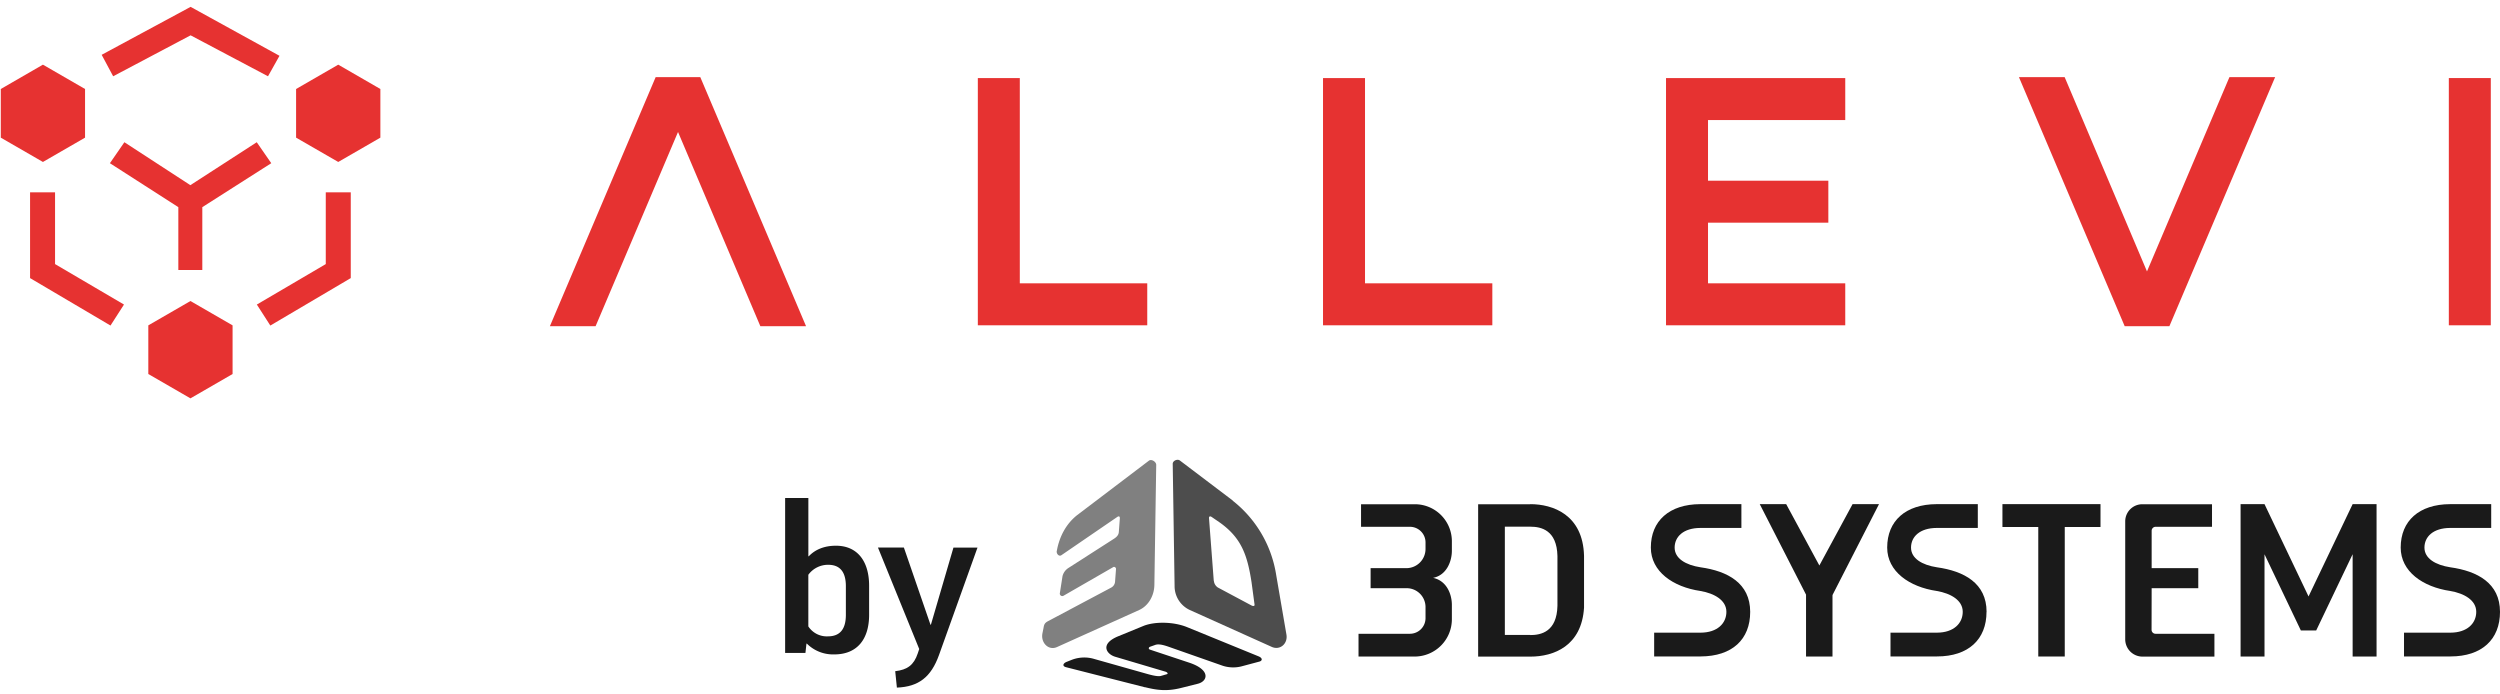 <svg xmlns="http://www.w3.org/2000/svg" id="Layer_1" data-name="Layer 1" viewBox="0 0 1108.45 307.62"><defs><style> .cls-1 { fill: #e63231; } .cls-2 { fill: #1a1a1a; } .cls-3 { fill: #4d4d4d; } .cls-4 { fill: gray; } </style></defs><g><rect class="cls-1" x="1085.76" y="34.61" width="18.61" height="109.62"></rect><polygon class="cls-1" points="661.67 125.62 661.67 144.23 586.6 144.23 586.6 34.62 605.22 34.62 605.22 125.62 661.67 125.62"></polygon><polygon class="cls-1" points="508.67 125.62 508.67 144.23 433.55 144.23 433.55 34.62 452.16 34.62 452.16 125.62 508.67 125.62"></polygon><polygon class="cls-1" points="757.3 53.23 757.3 80.12 810.65 80.12 810.65 98.73 757.3 98.73 757.3 125.62 818.15 125.62 818.15 144.23 738.68 144.23 738.68 34.62 818.15 34.62 818.15 53.23 757.3 53.23"></polygon><polygon class="cls-1" points="357.39 144.64 337.13 144.64 300.62 58.51 264.07 144.64 243.8 144.64 244.16 143.81 290.7 34.21 310.5 34.21 357.39 144.64"></polygon><polygon class="cls-1" points="895.16 34.21 915.43 34.21 951.93 120.34 988.48 34.21 1008.75 34.21 1008.39 35.03 961.86 144.64 942.05 144.64 895.16 34.21"></polygon></g><g><polygon class="cls-1" points="19.03 71.81 0.35 61.03 0.35 39.46 19.03 28.67 37.71 39.46 37.71 61.03 19.03 71.81"></polygon><polygon class="cls-1" points="149.97 71.81 131.28 61.03 131.28 39.46 149.97 28.67 168.65 39.46 168.65 61.03 149.97 71.81"></polygon><polygon class="cls-1" points="84.44 176.62 65.76 165.83 65.76 144.26 84.44 133.47 103.12 144.26 103.12 165.83 84.44 176.62"></polygon><polygon class="cls-1" points="45.08 24.3 50.17 33.82 84.51 15.66 118.83 33.82 123.92 24.74 84.51 3.04 45.08 24.3"></polygon><polygon class="cls-1" points="13.33 85.29 24.41 85.29 24.41 117.09 54.97 135.03 48.99 144.34 13.33 123.3 13.33 85.29"></polygon><polygon class="cls-1" points="155.52 85.29 144.44 85.29 144.44 117.09 113.88 135.03 119.86 144.34 155.52 123.3 155.52 85.29"></polygon><polygon class="cls-1" points="55.15 63.06 48.73 72.36 79.07 91.85 79.07 119.72 89.7 119.72 89.7 91.85 120.27 72.36 113.84 63.06 84.4 82.1 55.15 63.06"></polygon></g><g><g><polygon class="cls-2" points="833.11 223.53 821.39 223.53 806.67 250.73 791.96 223.53 780.24 223.53 800.76 263.65 800.76 291.08 812.49 291.08 812.49 263.87 812.59 263.87 812.53 263.76 833.11 223.53"></polygon><path class="cls-2" d="M678.54,281.52H667.22v-48h11.32c4.79,0,11.74,1.52,12,13v22.06c-.25,11.47-7.2,13-12,13m0-58H655.38v67.55h23.16c10.28,0,22.73-4.63,23.79-21.69h0V246.46c-.46-18.35-13.94-22.93-23.83-22.93"></path><polygon class="cls-2" points="887.84 223.52 887.84 233.66 903.73 233.66 903.73 291.08 915.47 291.08 915.47 233.66 931.32 233.66 931.32 223.52 887.84 223.52"></polygon><polygon class="cls-2" points="1043.11 223.53 1023.56 264.45 1004.04 223.53 993.43 223.53 993.43 291.08 1004.04 291.08 1004.04 245.76 1020.15 279.53 1026.96 279.53 1043.11 245.73 1043.11 291.08 1053.72 291.08 1053.72 223.53 1043.11 223.53"></polygon><path class="cls-3" d="M538.16,257.53l-2.11-27.78c-.06-.85.54-1,1.23-.5l3.75,2.57c9.33,6.75,12,14.12,13.88,26.34l1.33,9.88c.13.83-.78.76-1.5.33L540,260.5a3.93,3.93,0,0,1-1.79-3m8.4-35.55L523.17,204.2c-1.11-.86-3.24.07-3.21,1.48l.83,54.13a11.64,11.64,0,0,0,6.68,10.62l36.43,16.4c3.67,1.63,7.18-1.48,6.48-5.48l-4.61-26.82A52,52,0,0,0,546.56,222"></path><path class="cls-2" d="M507.71,304.74l-35.17-8.95c-1.74-.53-1.08-1.75.4-2.34l2.22-.88a15.41,15.41,0,0,1,9.54-.53l23.5,6.64c1.75.5,5.13,1.45,6.57,1l2.63-.76c.59-.19.27-.83-.68-1.12l-22.28-6.61c-3.85-1.14-7-5.74,1.56-9.16l11-4.51c5-2,13.34-1.91,19.37.56L558,291c1.95.79,1.7,2,.4,2.33l-7.48,2a15,15,0,0,1-8.76-.14L518.83,287c-2.14-.76-4.82-1.69-6.58-1.07l-2.32.82c-.67.25-.82,1-.11,1.26l17.48,5.81c9.6,3.21,8.25,8.21,3.8,9.34L523.76,305c-6.2,1.57-10.47,1.08-16.05-.3"></path><path class="cls-4" d="M468.54,244.28h0c-.22,1.26,1,2.62,2.07,1.88l24.7-16.91c.86-.6,1.27-.27,1.2.69l-.44,5.9c-.11,1.56-1.15,2.41-2.48,3.24l-19.94,12.79a6,6,0,0,0-2.56,3.63l-1.2,7.67a1.11,1.11,0,0,0,1.6,1l22.15-12.75c.49-.28,1.22.26,1.18.83l-.43,5.74a3.25,3.25,0,0,1-1.8,2.59l-28,14.88c-1.55.84-1.69,1.66-1.92,3l-.49,2.43c-.76,4.19,2.79,7.68,6.48,6l36.47-16.44c4.18-1.92,6.62-6.46,6.7-11.05l.82-53.28c0-1.4-2.14-2.72-3.25-1.86l-31.74,24.08c-5,3.91-8,9.69-9.1,16"></path><path class="cls-2" d="M954,260.79h20.67v-8.88H954V235.33a1.76,1.76,0,0,1,1.76-1.76h25v-10H949.84a7.58,7.58,0,0,0-7.56,7.58v52.3a7.67,7.67,0,0,0,7.67,7.68h31.88V281H955.72a1.76,1.76,0,0,1-1.76-1.76Z"></path><path class="cls-2" d="M1108.45,271.3c0-12.74-10-18.09-22-19.77h0c-6.57-1-11.5-3.91-11.5-8.73s3.86-8.68,11.37-8.72h18.23V223.53h-18.23c-13.73.05-21.9,7.42-21.9,19.25,0,10.63,9.84,17.47,22,19.25v0c6.26,1.08,11.5,4.14,11.5,9.24s-4,9.22-11.43,9.24h-20.6v10.54h20.62c13.91,0,21.94-7.55,21.94-19.78"></path><path class="cls-2" d="M623.7,260.79h-16v-8.88h15.87a8.51,8.51,0,0,0,8.48-8.48V240.5a6.93,6.93,0,0,0-6.93-6.93H603.46v-10h23.86a16.41,16.41,0,0,1,16.41,16.41v4.23c0,4.6-2.29,10.82-8.33,12h0c6.15,1.31,8.33,7.41,8.33,12v6.36a16.53,16.53,0,0,1-16.53,16.53H602.34V281h22.78a6.93,6.93,0,0,0,6.93-6.93v-5A8.38,8.38,0,0,0,623.7,260.79Z"></path><path class="cls-2" d="M880.81,271.3c0-12.74-10-18.09-22-19.77h0c-6.56-1-11.5-3.91-11.5-8.73s3.86-8.68,11.37-8.72h18.24V223.53H858.64c-13.73.05-21.9,7.42-21.9,19.25,0,10.63,9.85,17.47,22,19.25v0c6.26,1.08,11.5,4.14,11.5,9.24s-4,9.22-11.43,9.24h-20.6v10.54h20.62c13.91,0,21.95-7.55,21.95-19.78"></path><path class="cls-2" d="M776,271.3c0-12.74-10-18.09-22-19.77h0c-6.57-1-11.5-3.91-11.5-8.73s3.86-8.68,11.37-8.72h18.23V223.53H753.85c-13.73.05-21.9,7.42-21.9,19.25,0,10.63,9.84,17.47,22,19.25v0c6.26,1.08,11.5,4.14,11.5,9.24s-4,9.22-11.43,9.24h-20.6v10.54h20.62C768,291,776,283.53,776,271.3"></path></g><g><path class="cls-2" d="M357.75,285.37h-.18l-.46,4.14h-9v-68.7h10.3v25.84h.18c2.94-3.12,7.08-4.69,12.05-4.69,9.47,0,14.71,6.81,14.71,17.75v12.88c0,10.76-5.24,17.56-15.45,17.56A16.43,16.43,0,0,1,357.75,285.37Zm.65-7.63a9.79,9.79,0,0,0,8.64,4.41c5.34,0,8-3.13,8-9.56V259.9c0-6.26-2.57-9.48-7.81-9.48a10.81,10.81,0,0,0-8.83,4.42Z"></path><path class="cls-2" d="M416.33,290.43c-3.5,9.75-9,14.07-18.67,14.44l-.74-7.27c5.43-.64,8.28-2.76,10-7.91l.64-1.93-18.3-45h11.5L412.56,277h.18l10-34.21h10.66Z"></path></g></g></svg>